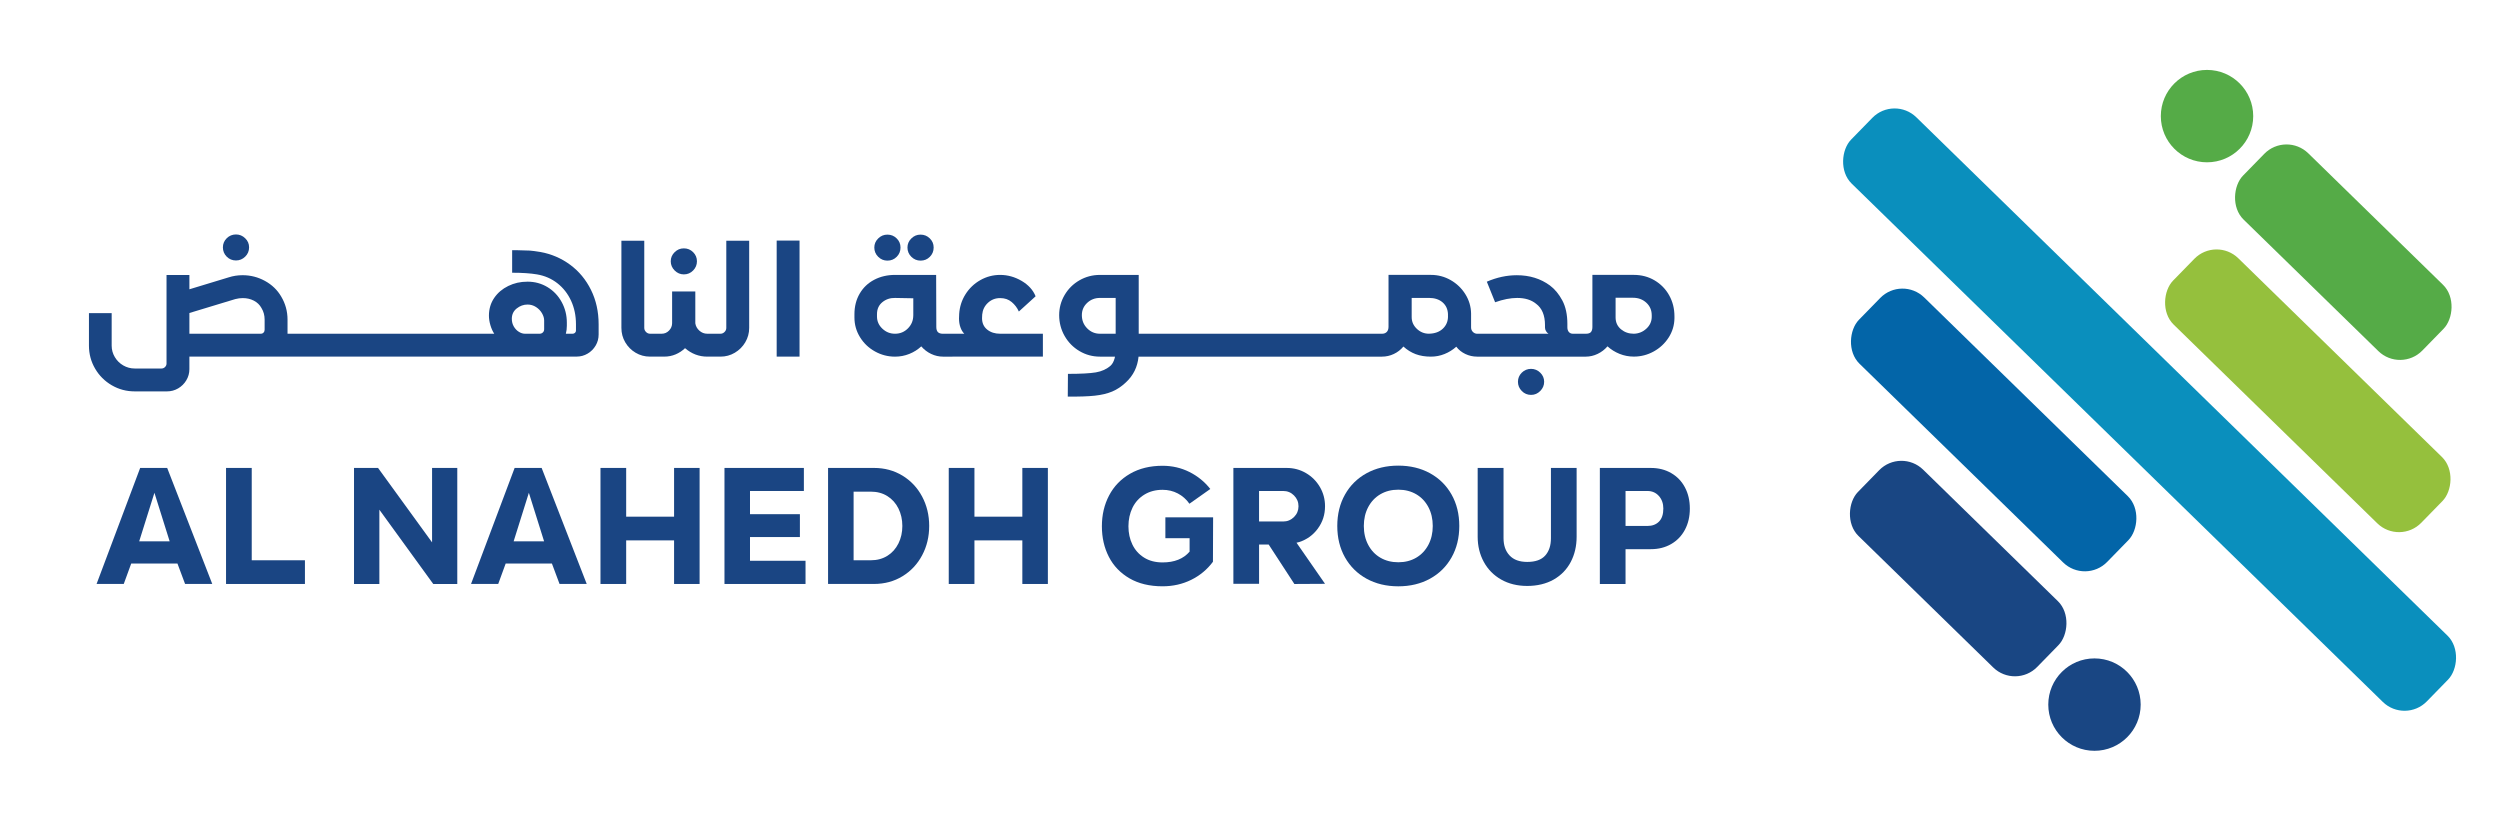 <?xml version="1.0" encoding="UTF-8"?>
<svg id="Layer_1" data-name="Layer 1" xmlns="http://www.w3.org/2000/svg" viewBox="0 0 1344.8 437.16">
  <defs>
    <style>
      .cls-1 {
        fill: #95c03d;
      }

      .cls-1, .cls-2, .cls-3, .cls-4, .cls-5, .cls-6 {
        stroke-width: 0px;
      }

      .cls-2 {
        fill: #55ab47;
      }

      .cls-3 {
        fill: #0a8fbd;
      }

      .cls-4 {
        fill: #1a4583;
      }

      .cls-5 {
        fill: #194683;
      }

      .cls-6 {
        fill: #0365a8;
      }
    </style>
  </defs>
  <g>
    <rect class="cls-3" x="940" y="195.39" width="432.7" height="49.82" rx="16.73" ry="16.73" transform="translate(482.57 -744.94) rotate(44.3)"/>
    <rect class="cls-2" x="1193.18" y="110.7" width="134.75" height="49.82" rx="16.73" ry="16.73" transform="translate(453.05 -841.79) rotate(44.3)"/>
    <rect class="cls-1" x="1148.2" y="185.26" width="186.53" height="49.82" rx="16.73" ry="16.73" transform="translate(499.69 -807.26) rotate(44.3)"/>
    <circle class="cls-2" cx="1187.2" cy="62.46" r="24.85"/>
    <rect class="cls-5" x="985.92" y="280.96" width="134.75" height="49.82" rx="16.73" ry="16.73" transform="translate(1593.56 1260.39) rotate(-135.7)"/>
    <rect class="cls-6" x="979.13" y="206.4" width="186.53" height="49.82" rx="16.73" ry="16.73" transform="translate(1678.39 1145.81) rotate(-135.7)"/>
    <circle class="cls-5" cx="1126.66" cy="379.02" r="24.85"/>
  </g>
  <g>
    <path class="cls-4" d="M75.4,251.71l-23.45,62.41h14.62l4.01-10.97h24.88l4.1,10.97h14.62l-24.25-62.41h-14.53ZM74.87,291.21l8.2-26.13,8.2,26.13h-16.41Z"/>
    <polygon class="cls-4" points="135.41 251.71 121.59 251.71 121.59 314.13 164.03 314.13 164.03 301.38 135.41 301.38 135.41 251.71"/>
    <polygon class="cls-4" points="232.42 291.75 203.36 251.71 190.43 251.71 190.43 314.13 204.07 314.13 204.07 274.18 233.05 314.13 245.98 314.13 245.98 251.71 232.42 251.71 232.42 291.75"/>
    <path class="cls-4" d="M276.83,251.71l-23.45,62.41h14.62l4.01-10.97h24.88l4.1,10.97h14.62l-24.25-62.41h-14.53ZM276.29,291.21l8.2-26.13,8.2,26.13h-16.41Z"/>
    <polygon class="cls-4" points="362.6 277.93 336.83 277.93 336.83 251.71 323.01 251.71 323.01 314.13 336.83 314.13 336.83 290.68 362.6 290.68 362.6 314.13 376.33 314.13 376.33 251.71 362.6 251.71 362.6 277.93"/>
    <polygon class="cls-4" points="403.44 288.89 430.28 288.89 430.28 276.59 403.44 276.59 403.44 264.11 432.42 264.11 432.42 251.71 389.71 251.71 389.71 314.13 433.31 314.13 433.31 301.65 403.44 301.65 403.44 288.89"/>
    <path class="cls-4" d="M485.47,255.86c-4.52-2.76-9.63-4.15-15.34-4.15h-24.7v62.41h24.7c5.71,0,10.82-1.38,15.34-4.15,4.52-2.76,8.04-6.52,10.57-11.28,2.53-4.75,3.79-10.02,3.79-15.78s-1.27-11.03-3.79-15.78c-2.53-4.75-6.05-8.51-10.57-11.28ZM483.29,292.33c-1.4,2.82-3.37,5.04-5.93,6.64s-5.53,2.41-8.92,2.41h-9.27v-36.91h9.27c3.39,0,6.36.8,8.92,2.41,2.56,1.61,4.53,3.82,5.93,6.64,1.39,2.82,2.1,5.96,2.1,9.41s-.7,6.58-2.1,9.41Z"/>
    <polygon class="cls-4" points="549.94 277.93 524.17 277.93 524.17 251.71 510.35 251.71 510.35 314.13 524.17 314.13 524.17 290.68 549.94 290.68 549.94 314.13 563.67 314.13 563.67 251.71 549.94 251.71 549.94 277.93"/>
    <path class="cls-4" d="M626.89,289.52h13.02v7.22c-3.33,3.87-8.17,5.8-14.53,5.8-3.86,0-7.18-.86-9.94-2.59-2.77-1.72-4.86-4.06-6.29-7-1.43-2.94-2.14-6.23-2.14-9.85s.73-7.01,2.18-9.99c1.46-2.97,3.58-5.32,6.38-7.04,2.79-1.72,6.06-2.59,9.81-2.59,2.97,0,5.71.65,8.2,1.96,2.49,1.31,4.58,3.15,6.24,5.53l11.23-7.94c-3.03-3.86-6.78-6.91-11.23-9.14-4.46-2.23-9.27-3.34-14.45-3.34-6.72,0-12.54,1.43-17.48,4.28-4.93,2.85-8.69,6.75-11.28,11.68-2.59,4.93-3.88,10.46-3.88,16.59s1.25,11.53,3.74,16.41c2.5,4.88,6.2,8.74,11.1,11.59,4.9,2.85,10.83,4.28,17.79,4.28,5.59,0,10.73-1.16,15.43-3.48,4.69-2.32,8.59-5.56,11.68-9.72l.09-23.9h-25.68v11.24Z"/>
    <path class="cls-4" d="M708.88,284.35c2.59-3.51,3.88-7.52,3.88-12.04,0-3.75-.92-7.19-2.76-10.34-1.84-3.15-4.34-5.65-7.49-7.49-3.15-1.84-6.6-2.76-10.34-2.76h-28.71v62.33h13.82v-21.13h5.17l13.82,21.22,16.49-.09-15.34-22.11,1.43-.36c4.1-1.31,7.44-3.71,10.03-7.22ZM696.08,278.11c-1.6,1.6-3.54,2.41-5.79,2.41h-13.02v-16.41h13.02c2.26,0,4.19.8,5.79,2.41s2.41,3.54,2.41,5.8-.8,4.19-2.41,5.8Z"/>
    <path class="cls-4" d="M769.24,254.57c-4.96-2.73-10.66-4.1-17.07-4.1s-12.11,1.37-17.08,4.1c-4.96,2.73-8.83,6.55-11.59,11.46-2.76,4.9-4.15,10.54-4.15,16.9s1.38,11.99,4.15,16.9c2.77,4.9,6.63,8.72,11.59,11.46,4.96,2.73,10.66,4.1,17.08,4.1s12.11-1.37,17.07-4.1c4.96-2.73,8.83-6.55,11.59-11.46,2.77-4.9,4.15-10.54,4.15-16.9s-1.38-11.99-4.15-16.9c-2.76-4.9-6.63-8.72-11.59-11.46ZM768.35,293.09c-1.58,2.97-3.76,5.28-6.55,6.91-2.8,1.64-6,2.45-9.63,2.45s-6.84-.82-9.63-2.45c-2.8-1.63-4.98-3.94-6.55-6.91-1.58-2.97-2.36-6.36-2.36-10.16s.79-7.19,2.36-10.16c1.57-2.97,3.76-5.28,6.55-6.91,2.79-1.63,6-2.45,9.63-2.45s6.83.82,9.63,2.45c2.79,1.64,4.98,3.94,6.55,6.91,1.57,2.97,2.36,6.36,2.36,10.16s-.79,7.19-2.36,10.16Z"/>
    <path class="cls-4" d="M834.28,289.52c0,3.92-1.03,7.03-3.08,9.32-2.05,2.29-5.28,3.43-9.67,3.43-4.16,0-7.33-1.16-9.5-3.48-2.17-2.32-3.25-5.41-3.25-9.27v-37.81h-13.91v37c0,4.99,1.1,9.51,3.3,13.55,2.2,4.04,5.32,7.21,9.36,9.5,4.04,2.29,8.71,3.43,14,3.43s10.21-1.14,14.22-3.43c4.01-2.29,7.07-5.44,9.18-9.45,2.11-4.01,3.17-8.54,3.17-13.6v-37h-13.82v37.81Z"/>
    <path class="cls-4" d="M906.37,262.19c-1.75-3.3-4.22-5.87-7.4-7.71-3.18-1.84-6.82-2.76-10.92-2.76h-27.46v62.41h13.82v-18.72h13.64c4.1,0,7.74-.92,10.92-2.76,3.18-1.84,5.65-4.41,7.4-7.71,1.75-3.3,2.63-7.09,2.63-11.37s-.88-8.07-2.63-11.37ZM892.42,280.56c-1.55,1.58-3.63,2.36-6.24,2.36h-11.77v-18.81h11.77c2.5,0,4.55.89,6.15,2.67,1.6,1.78,2.41,4.04,2.41,6.78,0,3.09-.77,5.43-2.32,7Z"/>
    <path class="cls-4" d="M126.94,140.11c1.9,0,3.55-.68,4.95-2.05,1.4-1.37,2.1-3.03,2.1-4.99s-.7-3.54-2.1-4.9c-1.4-1.37-3.05-2.05-4.95-2.05s-3.63.68-4.99,2.05c-1.37,1.37-2.05,3-2.05,4.9s.68,3.63,2.05,4.99c1.37,1.37,3.03,2.05,4.99,2.05Z"/>
    <path class="cls-4" d="M306.7,142.42c-4.76-3.51-10.08-5.79-15.96-6.86-2.56-.42-4.46-.67-5.71-.76-1.25-.09-3.69-.16-7.31-.22h-2.23v12.13c5.41,0,9.87.3,13.37.89,4.16.71,7.82,2.3,10.97,4.77,3.15,2.47,5.6,5.6,7.36,9.41,1.75,3.8,2.63,8.03,2.63,12.66v3.39c0,.48-.18.88-.53,1.2-.36.33-.77.49-1.25.49h-3.66c.36-1.37.53-2.79.53-4.28v-1.69c0-3.98-.92-7.67-2.77-11.06s-4.38-6.06-7.62-8.03c-3.24-1.96-6.82-2.94-10.74-2.94s-7.21.77-10.39,2.32c-3.18,1.55-5.71,3.7-7.58,6.46-1.87,2.76-2.81,5.93-2.81,9.5,0,1.66.27,3.39.8,5.17.53,1.78,1.22,3.3,2.05,4.55h-111.19v-7.58c0-4.46-1.13-8.59-3.39-12.39-2.08-3.57-4.99-6.37-8.74-8.43-3.74-2.05-7.76-3.08-12.04-3.08-2.62,0-5.11.39-7.49,1.16l-21.13,6.42v-7.67h-12.3v47.61c0,.71-.27,1.34-.8,1.87-.53.53-1.16.8-1.87.8h-14.45c-2.2,0-4.25-.55-6.15-1.65-1.9-1.1-3.42-2.6-4.55-4.5-1.13-1.9-1.69-3.95-1.69-6.15v-17.48h-12.22v17.48c0,4.46,1.1,8.57,3.3,12.35,2.2,3.77,5.19,6.76,8.96,8.96,3.77,2.2,7.89,3.3,12.35,3.3h17.39c2.14,0,4.13-.53,5.97-1.6,1.84-1.07,3.31-2.53,4.41-4.37s1.65-3.83,1.65-5.97v-6.78h208.38c2.08,0,4.03-.53,5.84-1.6,1.81-1.07,3.25-2.51,4.32-4.33,1.07-1.81,1.6-3.79,1.6-5.93v-5.53c0-6.78-1.37-12.93-4.1-18.46-2.73-5.53-6.48-10.04-11.23-13.55ZM142.36,177.29c0,.66-.19,1.19-.58,1.6-.39.42-.88.63-1.47.63h-38.43v-11.15l24.7-7.49c1.37-.36,2.7-.53,4.01-.53,2.2,0,4.19.46,5.97,1.38,1.78.92,3.15,2.24,4.1,3.97,1.13,1.84,1.69,3.92,1.69,6.24v5.35ZM292.7,177.2c0,.66-.24,1.2-.71,1.65-.48.45-1.04.67-1.69.67h-7.94c-1.07,0-2.16-.34-3.25-1.03-1.1-.68-2.01-1.63-2.72-2.85-.71-1.22-1.07-2.6-1.07-4.15,0-2.32.88-4.18,2.63-5.57,1.75-1.4,3.7-2.1,5.84-2.1,1.66,0,3.18.45,4.55,1.34,1.37.89,2.44,2.01,3.21,3.34.77,1.34,1.16,2.63,1.16,3.88v4.81Z"/>
    <path class="cls-4" d="M367.86,147.6c1.96,0,3.63-.7,4.99-2.1,1.37-1.4,2.05-3.05,2.05-4.95s-.68-3.54-2.05-4.9c-1.37-1.37-3.03-2.05-4.99-2.05s-3.55.68-4.95,2.05c-1.4,1.37-2.1,3-2.1,4.9s.7,3.55,2.1,4.95c1.4,1.4,3.05,2.1,4.95,2.1Z"/>
    <path class="cls-4" d="M400.9,184.11c1.4-2.35,2.1-4.92,2.1-7.71v-46.9h-12.31v46.9c0,.83-.31,1.56-.94,2.18-.62.62-1.35.94-2.18.94h-7.13c-1.6,0-3.02-.55-4.24-1.65-1.22-1.1-1.95-2.42-2.18-3.97v-17.12h-12.48v17.03c0,1.55-.55,2.88-1.65,4.01-1.1,1.13-2.42,1.7-3.97,1.7h-6.24c-.83,0-1.56-.31-2.18-.94s-.94-1.35-.94-2.18v-46.9h-12.3v46.9c0,2.79.68,5.36,2.05,7.71,1.37,2.35,3.22,4.22,5.57,5.62,2.35,1.4,4.92,2.1,7.71,2.1h7.76c2.14,0,4.16-.4,6.06-1.2,1.9-.8,3.6-1.92,5.08-3.34,3.51,3.03,7.49,4.55,11.95,4.55h7.13c2.79,0,5.36-.7,7.71-2.1,2.35-1.4,4.22-3.27,5.62-5.62Z"/>
    <rect class="cls-4" x="417.79" y="129.41" width="12.3" height="62.42"/>
    <path class="cls-4" d="M477.36,140.2c1.96,0,3.63-.68,4.99-2.05,1.37-1.37,2.05-3.03,2.05-4.99s-.68-3.54-2.05-4.9c-1.37-1.37-3.03-2.05-4.99-2.05s-3.55.68-4.95,2.05c-1.4,1.37-2.1,3-2.1,4.9s.7,3.63,2.1,4.99c1.39,1.37,3.05,2.05,4.95,2.05Z"/>
    <path class="cls-4" d="M495.19,140.2c1.96,0,3.63-.68,4.99-2.05s2.05-3.03,2.05-4.99-.68-3.54-2.05-4.9-3.03-2.05-4.99-2.05-3.55.68-4.95,2.05c-1.4,1.37-2.1,3-2.1,4.9s.7,3.63,2.1,4.99c1.4,1.37,3.05,2.05,4.95,2.05Z"/>
    <path class="cls-4" d="M512.31,191.82h48.68v-12.3h-23.01c-2.79,0-5.11-.74-6.95-2.23-1.84-1.48-2.77-3.53-2.77-6.15l.09-1.96c.24-2.5,1.26-4.59,3.08-6.29,1.81-1.69,4-2.54,6.55-2.54s4.5.7,6.2,2.1c1.69,1.4,2.99,3.11,3.88,5.13l9.01-8.2c-1.37-3.39-3.88-6.15-7.53-8.29-3.66-2.14-7.5-3.21-11.55-3.21-3.8,0-7.36.94-10.66,2.81-3.3,1.87-5.96,4.41-7.98,7.62-2.02,3.21-3.15,6.75-3.39,10.61l-.09,2.41c0,1.72.25,3.3.76,4.73.5,1.43,1.2,2.59,2.1,3.48h-11.41c-1.31,0-2.24-.3-2.81-.89-.57-.59-.85-1.52-.85-2.77l-.09-28h-22.11c-4.16,0-7.91.88-11.23,2.63-3.33,1.75-5.93,4.24-7.8,7.45-1.87,3.21-2.81,6.9-2.81,11.06v1.78c0,3.81.99,7.33,2.99,10.57,1.99,3.24,4.67,5.8,8.03,7.67,3.36,1.87,6.97,2.81,10.83,2.81,2.67,0,5.23-.49,7.67-1.47,2.44-.98,4.58-2.33,6.42-4.06,1.49,1.73,3.26,3.08,5.31,4.06,2.05.98,4.2,1.47,6.46,1.47h4.99ZM491.27,169.62c0,2.73-.95,5.07-2.85,7s-4.22,2.9-6.95,2.9-4.89-.91-6.82-2.72c-1.93-1.81-2.9-4-2.9-6.55v-1.25c0-2.73.97-4.89,2.9-6.46,1.93-1.57,4.2-2.33,6.82-2.27l9.81.18v9.18Z"/>
    <path class="cls-4" d="M828.53,210.32c1.4-1.4,2.1-3.05,2.1-4.95s-.7-3.54-2.1-4.9c-1.4-1.37-3.05-2.05-4.95-2.05s-3.63.68-4.99,2.05c-1.37,1.37-2.05,3-2.05,4.9s.68,3.55,2.05,4.95c1.37,1.39,3.03,2.1,4.99,2.1s3.55-.7,4.95-2.1Z"/>
    <path class="cls-4" d="M864.69,186.29c1.9,1.73,4.07,3.08,6.51,4.06,2.44.98,4.99,1.47,7.67,1.47,3.8,0,7.37-.92,10.7-2.76,3.33-1.84,6-4.34,8.03-7.49,2.02-3.15,3.06-6.6,3.12-10.34v-1.07c0-4.16-.95-7.93-2.85-11.32-1.9-3.39-4.52-6.06-7.85-8.03-3.33-1.96-7.04-2.94-11.15-2.94h-22.29v28c0,1.25-.27,2.17-.8,2.77-.53.6-1.46.89-2.76.89h-6.87c-.95,0-1.69-.31-2.23-.94s-.8-1.47-.8-2.54v-1.78c0-5.05-.91-9.27-2.72-12.66-1.81-3.39-4.03-6.06-6.64-8.03-4.99-3.68-10.94-5.53-17.83-5.53-5.41,0-10.79,1.16-16.14,3.48l4.46,11.06c4.34-1.54,8.29-2.32,11.86-2.32,4.22,0,7.61,1.04,10.16,3.12,3.21,2.38,4.81,6.21,4.81,11.5v1.25c0,.71.18,1.37.54,1.96.36.6.8,1.07,1.34,1.43h-38.34c-.89,0-1.67-.33-2.32-.98s-.98-1.46-.98-2.41v-7.49c-.06-3.74-1.09-7.21-3.08-10.39-1.99-3.18-4.62-5.71-7.89-7.58-3.27-1.87-6.81-2.81-10.61-2.81h-22.83v27.91c0,1.19-.31,2.11-.94,2.77-.63.65-1.5.98-2.63.98h-130.81v-31.65h-20.86c-3.98,0-7.65.97-11.01,2.9-3.36,1.93-6.02,4.56-7.98,7.89-1.96,3.33-2.94,6.95-2.94,10.88s.98,7.77,2.94,11.19c1.96,3.42,4.62,6.12,7.98,8.11,3.36,1.99,7.03,2.99,11.01,2.99h8.11l-.18.8c-.48,1.78-1.19,3.12-2.14,4.01-2.14,1.9-4.8,3.12-7.98,3.66-3.18.53-8.19.8-15.02.8l-.09,12.22c6.06.06,10.91-.1,14.53-.49s6.75-1.13,9.36-2.23c2.61-1.1,5.08-2.75,7.4-4.95,3.98-3.69,6.24-8.29,6.78-13.82h130.89c2.26,0,4.4-.47,6.42-1.43,2.02-.95,3.75-2.29,5.17-4.01,2.02,1.84,4.22,3.21,6.6,4.1,2.38.89,5.11,1.34,8.2,1.34,2.55,0,5.01-.47,7.36-1.43,2.35-.95,4.44-2.26,6.29-3.92,1.25,1.67,2.87,2.97,4.86,3.92,1.99.95,4.12,1.43,6.38,1.43h58.4c2.2,0,4.32-.49,6.37-1.47,2.05-.98,3.82-2.33,5.31-4.06ZM869.06,160.17h9.36c2.85,0,5.25.89,7.18,2.67,1.93,1.78,2.9,4.04,2.9,6.78v.98c-.06,2.44-1.04,4.52-2.94,6.24-1.9,1.73-4.13,2.62-6.69,2.68-2.67,0-4.96-.79-6.87-2.36-1.9-1.57-2.88-3.64-2.94-6.2v-10.79ZM600.14,179.52h-8.47c-2.67,0-4.97-.97-6.87-2.9-1.9-1.93-2.85-4.29-2.85-7.09,0-2.62.95-4.82,2.85-6.6,1.9-1.78,4.19-2.67,6.87-2.67h8.47v19.26ZM778.91,170.15c0,2.68-.92,4.89-2.77,6.64-1.84,1.75-4.34,2.66-7.49,2.72-2.5,0-4.67-.88-6.51-2.63-1.84-1.75-2.77-3.85-2.77-6.29v-10.34h9.27c3.03,0,5.47.79,7.31,2.36,1.84,1.58,2.82,3.67,2.94,6.29v1.25Z"/>
  </g>
</svg>